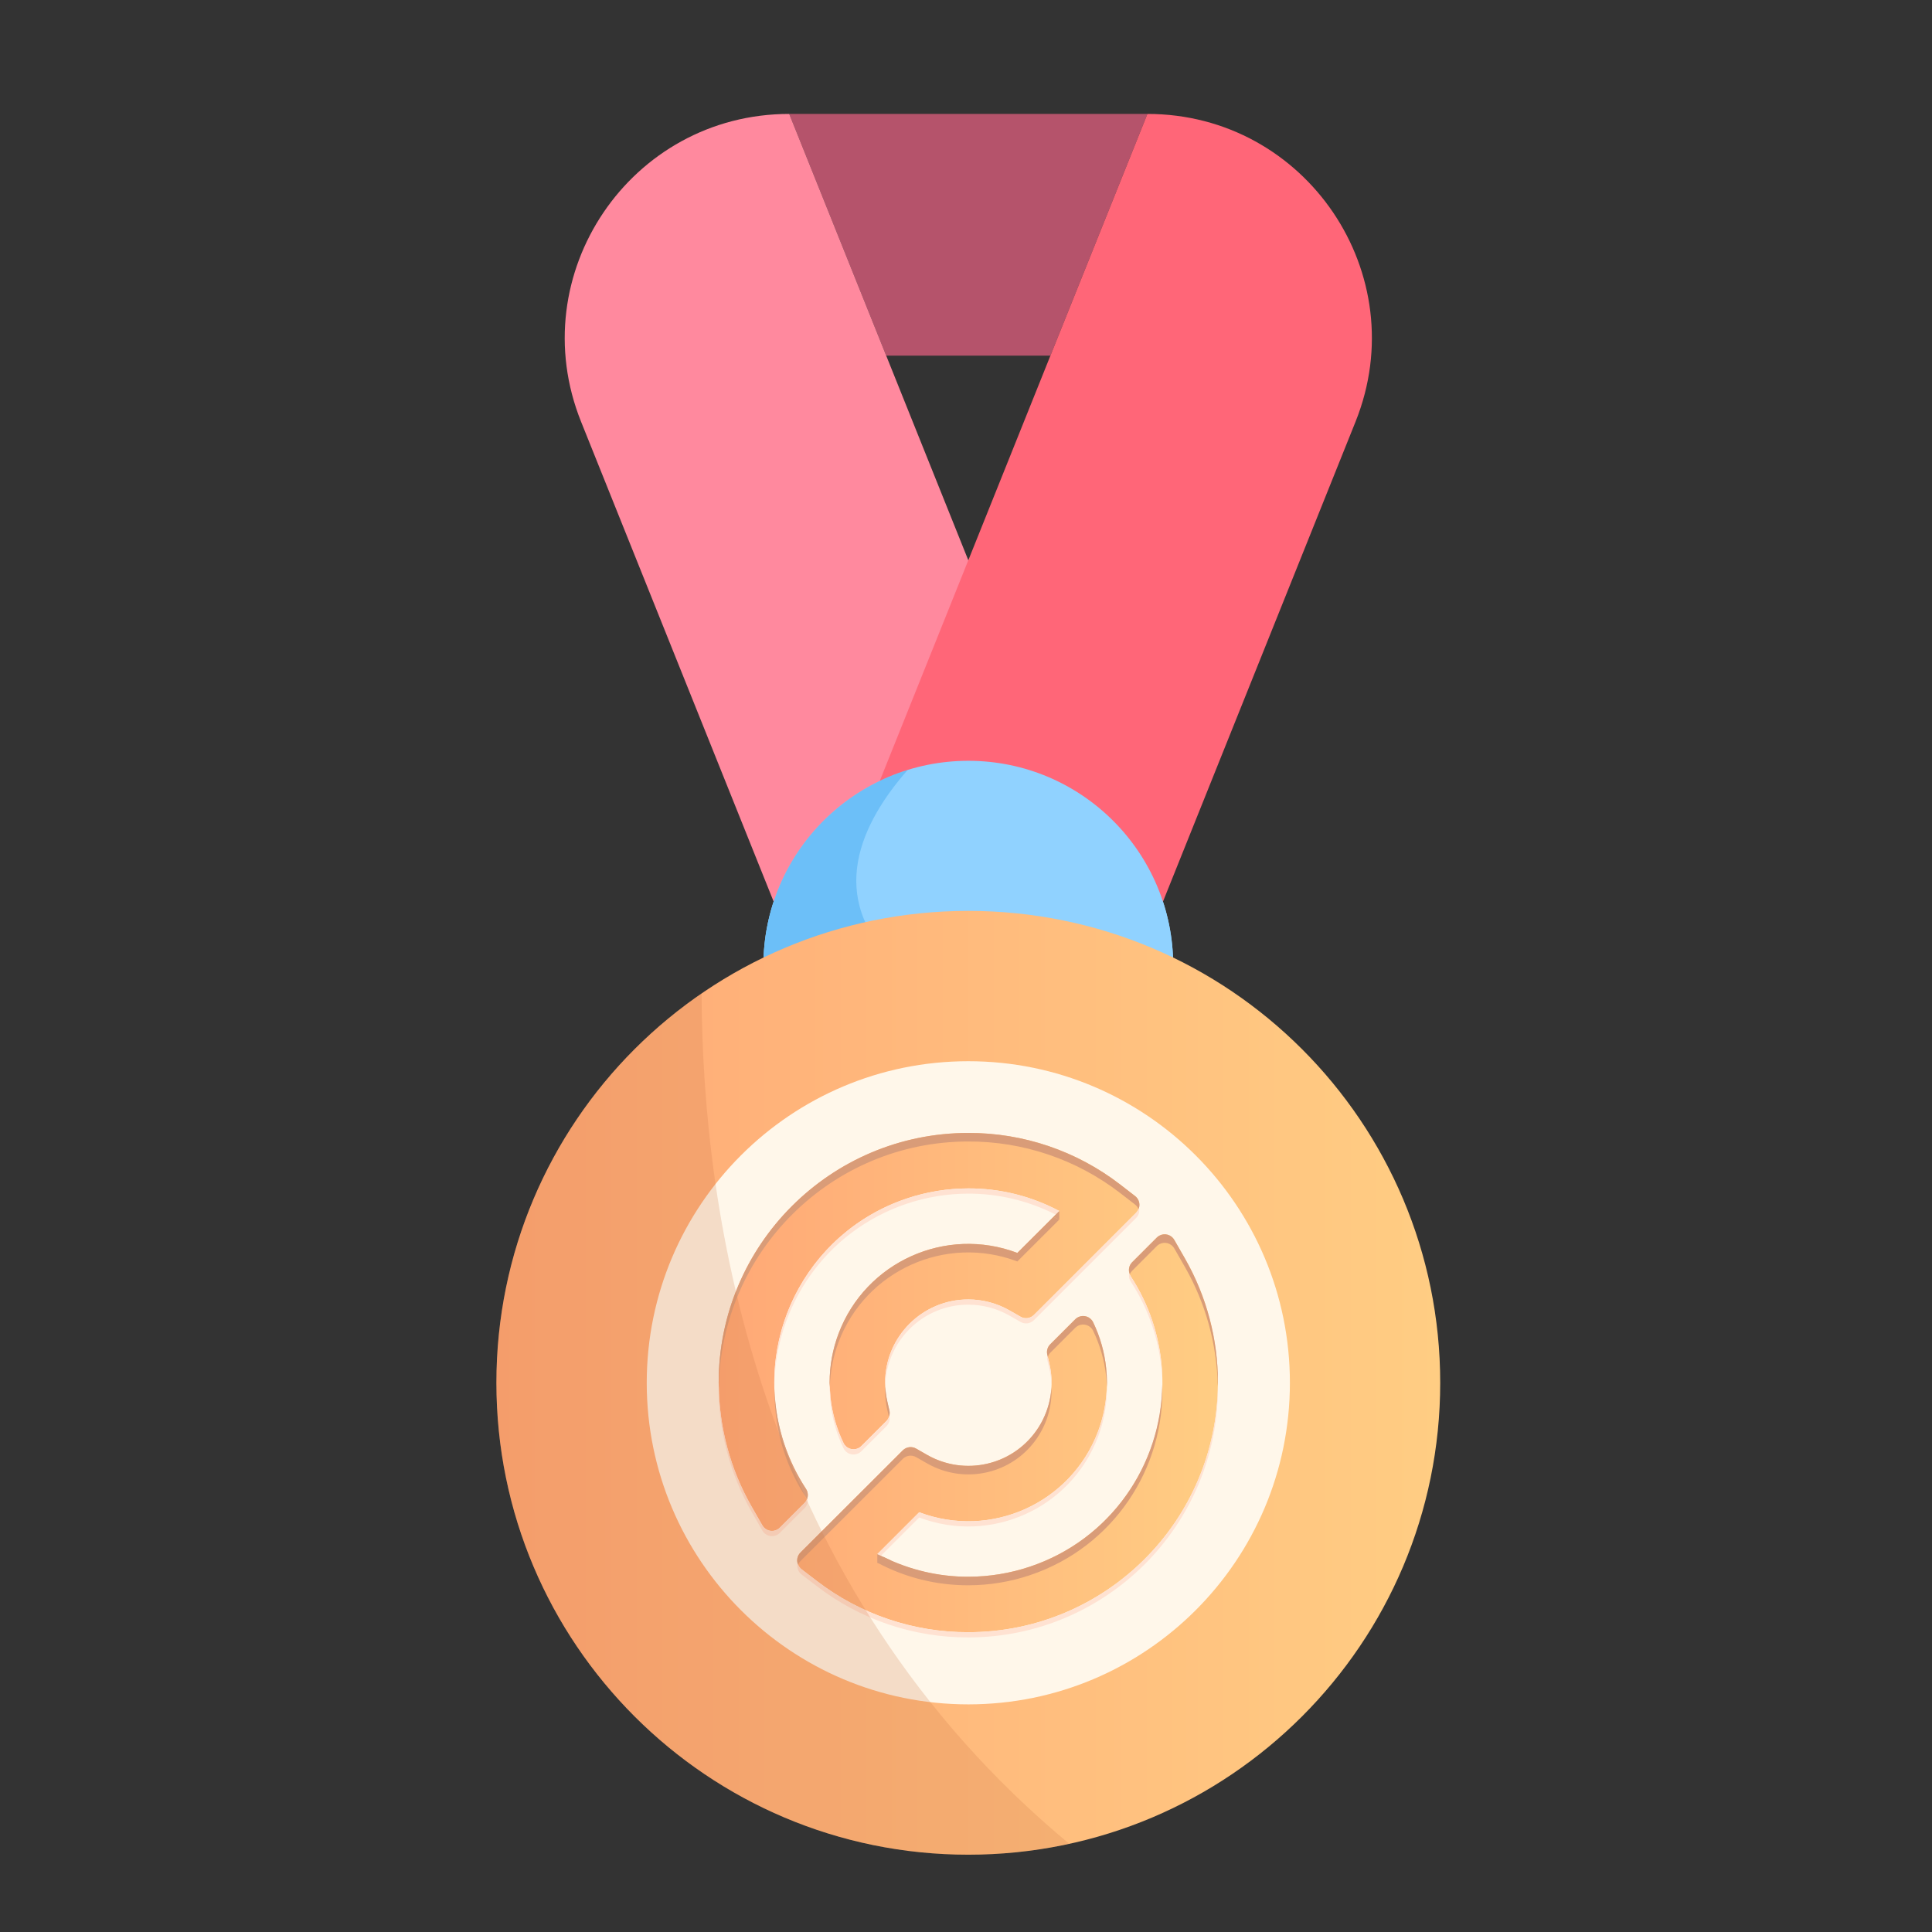 <svg width="160" height="160" viewBox="0 0 160 160" fill="none" xmlns="http://www.w3.org/2000/svg">
<rect x="0" y="0" width="160" height="160" fill="#333333" stroke="none"/>
<path d="M80.191 96.942C89.562 96.942 97.159 89.345 97.159 79.974C97.159 70.603 89.562 63.006 80.191 63.006C70.82 63.006 63.223 70.603 63.223 79.974C63.223 89.345 70.82 96.942 80.191 96.942Z" fill="#90D2FF"/>
<path d="M65.358 9.435H95.024L86.991 29.454H73.392L65.358 9.435Z" fill="#B5536B"/>
<path d="M65.358 9.435H65.359L91.844 75.436H64.379L48.122 34.924C43.225 22.722 52.21 9.435 65.358 9.435L65.358 9.435Z" fill="#FF899E"/>
<path d="M95.024 9.435H95.024L68.539 75.436H96.004L112.26 34.924C117.157 22.722 108.172 9.435 95.024 9.435L95.024 9.435Z" fill="#FF6678"/>
<path d="M80.191 96.942C89.562 96.942 97.159 89.345 97.159 79.974C97.159 70.603 89.562 63.006 80.191 63.006C70.82 63.006 63.223 70.603 63.223 79.974C63.223 89.345 70.82 96.942 80.191 96.942Z" fill="#90D2FF"/>
<path opacity="0.3" d="M63.223 79.974C63.223 81.011 63.331 82.021 63.509 83.006C71.857 84.789 80.504 85.71 74.342 79.974C68.255 74.308 71.388 68.064 75.172 63.762C68.251 65.902 63.223 72.35 63.223 79.974Z" fill="#1894E8"/>
<path d="M80.191 153.597C101.775 153.597 119.272 136.1 119.272 114.516C119.272 92.933 101.775 75.436 80.191 75.436C58.608 75.436 41.11 92.933 41.11 114.516C41.11 136.1 58.608 153.597 80.191 153.597Z" fill="url(#paint0_linear_611_22984)"/>
<path d="M80.192 141.149C94.9 141.149 106.824 129.225 106.824 114.517C106.824 99.808 94.9 87.885 80.192 87.885C65.483 87.885 53.56 99.808 53.56 114.517C53.56 129.225 65.483 141.149 80.192 141.149Z" fill="#FFF7EA"/>
<path d="M100.864 114.5C100.864 125.898 91.59 135.172 80.191 135.172C75.646 135.186 71.226 133.688 67.626 130.913L66.378 129.956C66.346 129.932 66.316 129.905 66.287 129.877C65.929 129.518 65.929 128.937 66.288 128.578L74.764 120.112C75.058 119.819 75.512 119.759 75.871 119.966L76.785 120.49C78.298 121.353 80.081 121.612 81.776 121.213C85.479 120.342 87.775 116.635 86.904 112.931L86.73 112.185C86.658 111.876 86.751 111.551 86.976 111.327L89.053 109.249C89.123 109.181 89.203 109.124 89.29 109.08C89.745 108.854 90.298 109.039 90.525 109.495C91.105 110.694 91.471 111.986 91.607 113.311C91.65 113.706 91.672 114.103 91.672 114.5C91.672 115.889 91.421 117.266 90.929 118.565C88.684 124.496 82.056 127.484 76.125 125.239L72.654 128.708C74.974 129.943 77.563 130.586 80.191 130.579C81.93 130.578 83.658 130.294 85.307 129.74C93.726 126.908 98.255 117.787 95.423 109.368C94.988 108.074 94.389 106.841 93.641 105.699C93.397 105.333 93.445 104.846 93.756 104.535L95.803 102.488C95.861 102.43 95.926 102.38 95.997 102.34C96.437 102.088 96.998 102.241 97.249 102.681L98.146 104.247C99.928 107.37 100.864 110.904 100.864 114.5ZM92.755 98.085C89.156 95.311 84.736 93.812 80.191 93.826C68.792 93.826 59.518 103.1 59.518 114.5C59.517 118.096 60.454 121.63 62.236 124.753L63.132 126.319C63.381 126.76 63.941 126.916 64.382 126.667C64.457 126.625 64.526 126.572 64.587 126.511L66.632 124.465C66.943 124.154 66.991 123.667 66.747 123.301C66 122.159 65.401 120.925 64.965 119.632C62.132 111.213 66.661 102.092 75.08 99.259C76.727 98.705 78.453 98.421 80.191 98.42C82.819 98.412 85.407 99.055 87.727 100.291L84.252 103.761C78.323 101.515 71.696 104.501 69.45 110.429C68.957 111.73 68.705 113.109 68.706 114.5C68.706 114.691 68.757 115.561 68.773 115.711C68.913 117.028 69.279 118.311 69.855 119.504C70.076 119.962 70.627 120.154 71.085 119.933C71.178 119.888 71.262 119.828 71.335 119.755L73.413 117.679C73.638 117.453 73.731 117.126 73.657 116.815L73.485 116.074C73.365 115.558 73.303 115.03 73.302 114.5C73.302 110.698 76.384 107.615 80.187 107.615C81.385 107.615 82.562 107.927 83.602 108.521L84.517 109.045C84.876 109.252 85.329 109.192 85.623 108.9L94.094 100.429C94.453 100.07 94.452 99.487 94.093 99.129C94.065 99.1 94.035 99.074 94.003 99.05L92.755 98.085V98.085Z" fill="url(#paint1_linear_611_22984)"/>
<path d="M90.93 118.997C91.421 117.698 91.673 116.321 91.673 114.932C91.673 114.867 91.664 114.802 91.662 114.737C91.635 116.045 91.393 117.34 90.93 118.565C88.684 124.496 82.056 127.484 76.125 125.239L72.655 128.707C72.752 128.759 72.855 128.794 72.952 128.843L76.125 125.671C82.056 127.916 88.684 124.928 90.93 118.997V118.997Z" fill="#FFE2D2"/>
<path d="M86.905 112.932L86.74 112.227C86.714 112.355 86.7 112.486 86.731 112.617L86.905 113.364C87.007 113.797 87.062 114.229 87.08 114.658C87.092 114.089 87.041 113.511 86.905 112.932H86.905Z" fill="#FFE2D2"/>
<path d="M85.623 108.899C85.329 109.192 84.876 109.252 84.517 109.045L83.602 108.521C82.562 107.927 81.385 107.615 80.187 107.615C76.385 107.615 73.302 110.697 73.302 114.5C73.302 114.566 73.312 114.632 73.314 114.699C73.438 111.005 76.463 108.047 80.187 108.047C81.385 108.047 82.562 108.359 83.602 108.953L84.517 109.477C84.876 109.684 85.329 109.624 85.623 109.332L94.094 100.861C94.329 100.625 94.394 100.296 94.321 99.995C94.282 100.153 94.217 100.305 94.094 100.429L85.623 108.899Z" fill="#FFE2D2"/>
<path d="M71.335 119.755C71.262 119.828 71.178 119.888 71.085 119.932C70.627 120.154 70.077 119.961 69.856 119.503C69.28 118.311 68.913 117.027 68.773 115.71C68.761 115.598 68.729 115.081 68.714 114.749C68.713 114.81 68.706 114.871 68.706 114.932C68.706 115.123 68.757 115.993 68.773 116.143C68.913 117.46 69.28 118.743 69.856 119.936C70.077 120.394 70.627 120.586 71.085 120.365C71.178 120.32 71.262 120.26 71.335 120.187L73.413 118.111C73.639 117.885 73.731 117.558 73.657 117.247L73.649 117.211C73.613 117.385 73.542 117.549 73.413 117.679L71.335 119.755H71.335Z" fill="#FFE2D2"/>
<path d="M66.869 124.009C66.832 124.177 66.76 124.337 66.632 124.465L64.587 126.511C64.526 126.572 64.457 126.625 64.382 126.667C63.941 126.916 63.381 126.76 63.132 126.319L62.235 124.753C60.497 121.706 59.57 118.268 59.526 114.764C59.526 114.82 59.518 114.875 59.518 114.932C59.517 118.528 60.454 122.062 62.236 125.185L63.132 126.751C63.381 127.193 63.941 127.349 64.382 127.1C64.457 127.057 64.526 127.005 64.587 126.943L66.632 124.897C66.87 124.66 66.951 124.32 66.869 124.009H66.869Z" fill="#FFE2D2"/>
<path d="M80.192 135.172C75.647 135.186 71.226 133.688 67.627 130.913L66.378 129.956C66.346 129.931 66.316 129.905 66.288 129.876C66.165 129.753 66.1 129.601 66.061 129.444C65.987 129.745 66.052 130.073 66.288 130.309C66.316 130.337 66.346 130.364 66.378 130.388L67.627 131.345C71.226 134.12 75.647 135.618 80.192 135.604C91.59 135.604 100.864 126.33 100.864 114.932C100.864 114.844 100.857 114.756 100.855 114.668C100.764 125.988 91.533 135.172 80.192 135.172Z" fill="#FFE2D2"/>
<path d="M95.424 109.368C94.989 108.074 94.39 106.841 93.642 105.699C93.584 105.612 93.546 105.518 93.52 105.422C93.468 105.661 93.498 105.916 93.642 106.131C94.39 107.273 94.989 108.506 95.424 109.8C95.942 111.341 96.209 112.904 96.255 114.449C96.25 112.764 95.991 111.053 95.424 109.368Z" fill="#FFE2D2"/>
<path d="M75.081 99.691C76.728 99.137 78.454 98.854 80.192 98.852C82.71 98.845 85.186 99.451 87.43 100.587L87.727 100.291C85.408 99.055 82.82 98.412 80.192 98.419C78.454 98.421 76.728 98.705 75.081 99.259C68.202 101.573 63.926 108.086 64.134 114.982C64.114 108.248 68.347 101.957 75.081 99.691Z" fill="#FFE2D2"/>
<path d="M72.655 129.415L72.655 128.708L73.732 129.205L74.102 129.794L72.655 129.415Z" fill="#D99C78"/>
<path d="M74.764 120.819C75.058 120.526 75.512 120.466 75.871 120.673L76.785 121.197C78.297 122.06 80.081 122.319 81.776 121.92C85.065 121.147 87.239 118.134 87.074 114.875C86.916 117.854 84.826 120.496 81.776 121.213C80.081 121.611 78.297 121.353 76.785 120.49L75.871 119.966C75.512 119.759 75.058 119.818 74.764 120.112L66.287 128.578C66.016 128.849 65.952 129.248 66.091 129.581C66.136 129.474 66.2 129.373 66.287 129.285L74.764 120.819Z" fill="#D99C78"/>
<path d="M80.191 94.534C84.736 94.52 89.156 96.018 92.755 98.792L94.003 99.757C94.035 99.781 94.065 99.808 94.093 99.836C94.181 99.923 94.246 100.025 94.29 100.132C94.43 99.799 94.365 99.4 94.093 99.129C94.065 99.1 94.035 99.074 94.003 99.05L92.755 98.085C89.156 95.311 84.736 93.812 80.191 93.826C68.791 93.826 59.518 103.1 59.518 114.5C59.518 114.644 59.529 114.787 59.532 114.931C59.681 103.66 68.885 94.534 80.191 94.534Z" fill="#D99C78"/>
<path d="M89.054 109.956C89.123 109.888 89.203 109.831 89.29 109.788C89.746 109.561 90.299 109.747 90.525 110.202C91.105 111.402 91.472 112.693 91.608 114.019C91.639 114.307 91.647 114.598 91.656 114.888C91.66 114.759 91.673 114.63 91.673 114.5C91.672 114.103 91.65 113.706 91.608 113.311C91.472 111.986 91.105 110.694 90.525 109.495C90.299 109.04 89.746 108.854 89.29 109.08C89.203 109.124 89.123 109.181 89.054 109.249L86.976 111.327C86.751 111.551 86.658 111.876 86.731 112.185L86.775 112.375C86.82 112.251 86.88 112.13 86.976 112.034L89.054 109.956Z" fill="#D99C78"/>
<path d="M93.566 105.528C93.611 105.424 93.672 105.326 93.756 105.242L95.803 103.195C95.861 103.137 95.926 103.087 95.997 103.047C96.437 102.795 96.998 102.948 97.249 103.388L98.146 104.954C99.856 107.952 100.778 111.329 100.85 114.775C100.851 114.682 100.864 114.593 100.864 114.5C100.864 110.904 99.928 107.37 98.146 104.246L97.249 102.681C96.998 102.241 96.437 102.088 95.997 102.339C95.926 102.38 95.861 102.43 95.803 102.487L93.756 104.534C93.49 104.8 93.43 105.19 93.566 105.528Z" fill="#D99C78"/>
<path d="M85.307 129.739C83.659 130.294 81.931 130.577 80.192 130.579C77.743 130.586 75.336 130.006 73.141 128.929L72.655 129.415C74.975 130.651 77.564 131.293 80.192 131.286C81.931 131.285 83.659 131.001 85.307 130.447C92.21 128.125 96.49 121.575 96.25 114.651C96.185 121.309 91.974 127.497 85.307 129.739Z" fill="#D99C78"/>
<path d="M73.486 116.782L73.614 117.336C73.674 117.17 73.7 116.993 73.657 116.815L73.486 116.074C73.39 115.665 73.342 115.246 73.322 114.826C73.314 114.953 73.302 115.079 73.302 115.207C73.303 115.737 73.365 116.266 73.486 116.782Z" fill="#D99C78"/>
<path d="M64.966 120.339C65.402 121.632 66.001 122.866 66.748 124.008C66.784 124.061 66.8 124.121 66.823 124.179C66.945 123.898 66.926 123.568 66.748 123.301C66.001 122.158 65.402 120.925 64.966 119.631C64.455 118.115 64.192 116.576 64.139 115.055C64.123 116.805 64.376 118.586 64.966 120.339Z" fill="#D99C78"/>
<path d="M69.451 110.429C68.958 111.73 68.706 113.109 68.706 114.5C68.706 114.564 68.713 114.712 68.721 114.877C68.757 113.598 68.997 112.334 69.451 111.136C71.696 105.207 78.323 102.222 84.252 104.468L87.727 100.998C87.569 100.913 87.401 100.854 87.241 100.776L84.252 103.76C78.323 101.515 71.697 104.5 69.451 110.429H69.451Z" fill="#D99C78"/>
<path opacity="0.21" d="M58.105 82.278C47.844 89.322 41.11 101.131 41.11 114.517C41.11 136.101 58.608 153.598 80.191 153.598C83.061 153.598 85.855 153.28 88.548 152.693C62.673 131.22 58.166 100.603 58.105 82.278H58.105Z" fill="#CA7543"/>
<path d="M87.727 100.998V100.291L87.241 100.776L87.727 100.998Z" fill="#D99C78"/>
<defs>
<linearGradient id="paint0_linear_611_22984" x1="41.11" y1="114.516" x2="119.272" y2="114.516" gradientUnits="userSpaceOnUse">
<stop offset="0" stop-color="#FFA876"/>
<stop offset="1" stop-color="#FFCD83"/>
</linearGradient>
<linearGradient id="paint1_linear_611_22984" x1="59.518" y1="114.499" x2="100.864" y2="114.499" gradientUnits="userSpaceOnUse">
<stop offset="0" stop-color="#FFA876"/>
<stop offset="1" stop-color="#FFCD83"/>
</linearGradient>
</defs>
</svg>
